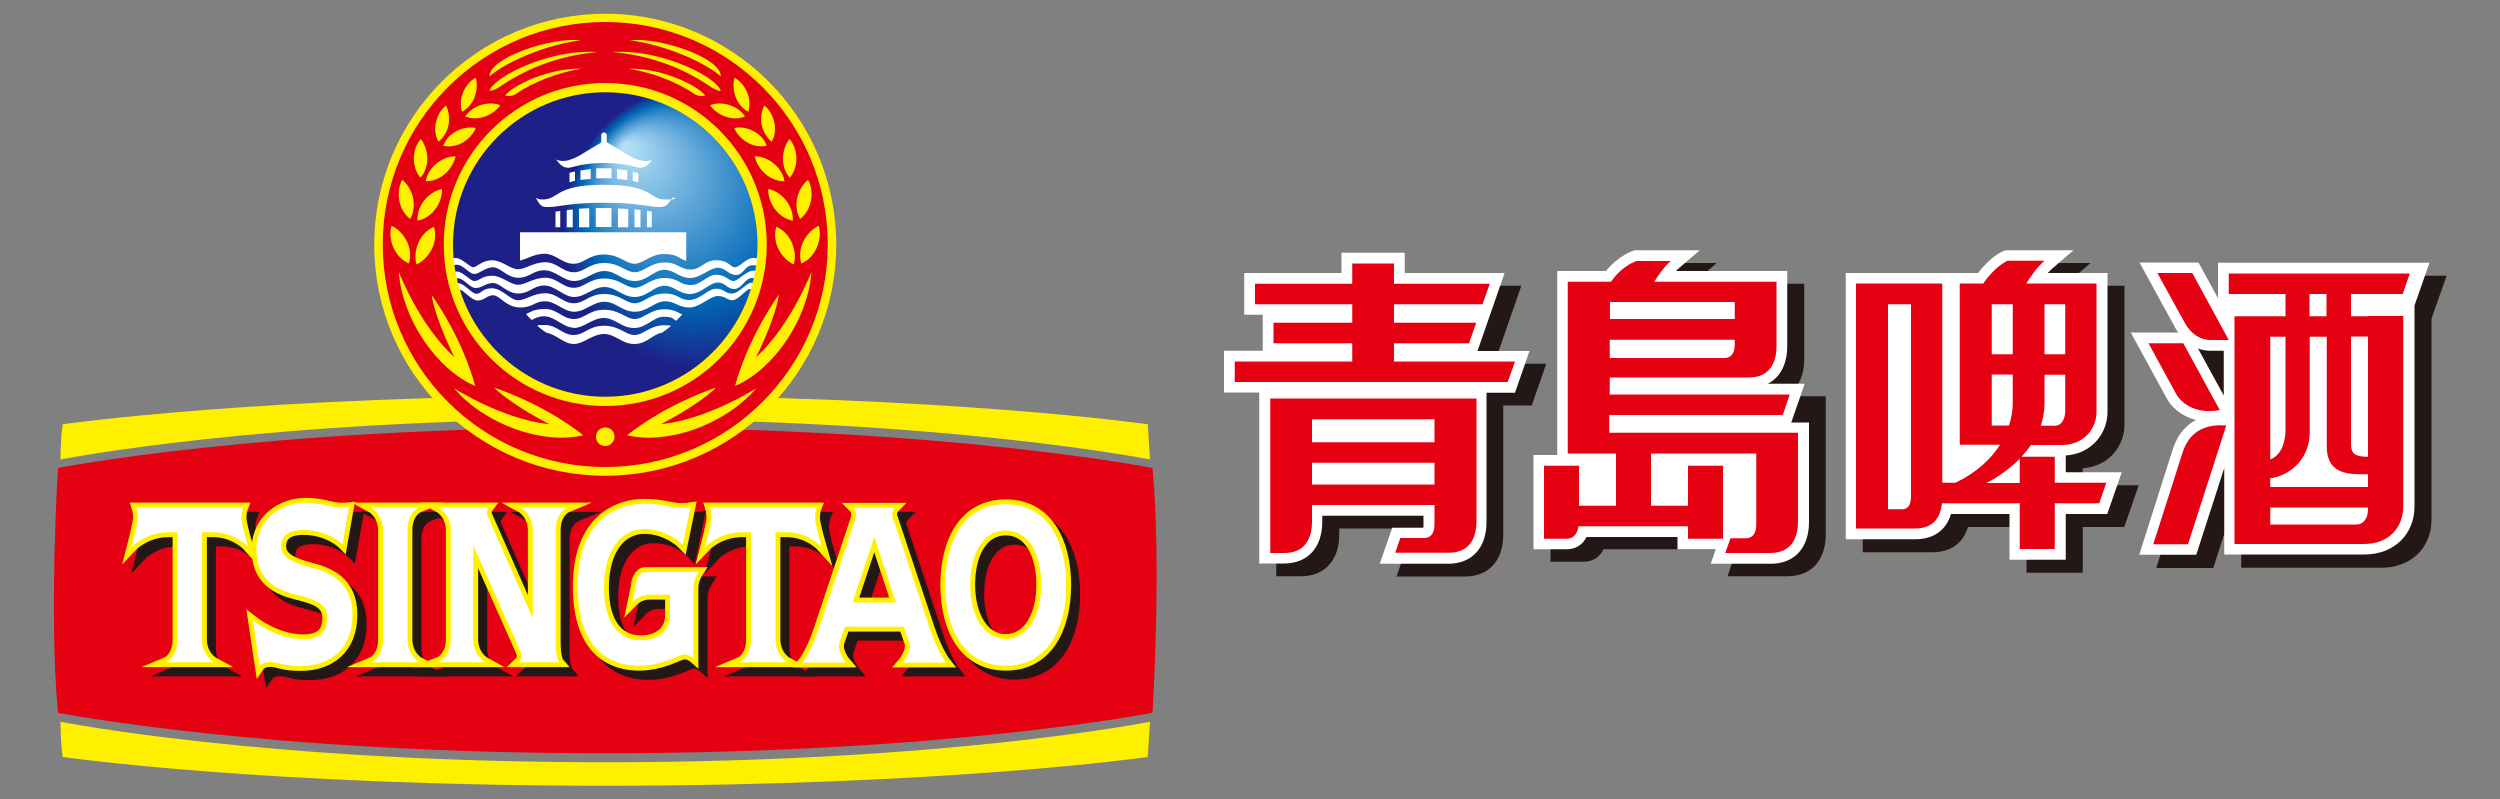 <svg xmlns="http://www.w3.org/2000/svg" xmlns:xlink="http://www.w3.org/1999/xlink" xmlns:svg="http://www.w3.org/2000/svg" xmlns:sodipodi="http://sodipodi.sourceforge.net/DTD/sodipodi-0.dtd" xmlns:inkscape="http://www.inkscape.org/namespaces/inkscape" id="svg2" viewBox="0 0 1000 319.7"><rect x="0" y="0" width="1000" height="319.7" fill="#808080" stroke="none"/><defs><style>      .st0 {        fill: url(#radial-gradient);      }      .st1, .st2 {        fill: #fff000;      }      .st3, .st4 {        fill: #231815;      }      .st5 {        fill: #fff;      }      .st4 {        stroke: #231815;      }      .st4, .st2 {        stroke-miterlimit: 10;        stroke-width: 3.9px;      }      .st6 {        fill: #e50012;      }      .st2 {        stroke: #fff000;      }    </style><radialGradient id="radial-gradient" cx="-2827.2" cy="495.9" fx="-2992.5" fy="330.9" r="288" gradientTransform="translate(848 -8.4) scale(.2)" gradientUnits="userSpaceOnUse"><stop offset="0" stop-color="#bae2f8"></stop><stop offset=".7" stop-color="#0068b6"></stop><stop offset="1" stop-color="#1d2087"></stop></radialGradient></defs><path class="st6" d="M461,187.2s-82-16.2-218.9-16.2-218.9,16.2-218.9,16.2c0,0-3.7,59.1,0,97.9,0,0,82,16.2,218.9,16.2s218.9-16.2,218.9-16.2c0,0,3.7-59.1,0-97.9Z"></path><path class="st1" d="M25.1,302.8s80.2,11.5,217,11.5,217-11.5,217-11.5c.4-5.9.9-14.1.9-14.1,0,0-81.1,16.2-217.9,16.2s-217.9-16.2-217.9-16.2c0,0,0,9,.9,14.1Z"></path><path class="st1" d="M25.1,169.7s80.2-11.5,217-11.5,217,11.5,217,11.5c.4,5.9.9,14.1.9,14.1,0,0-81.1-16.2-217.9-16.2s-217.9,16.2-217.9,16.2c0,0,0-9,.9-14.1Z"></path><path class="st6" d="M332.2,97.8c0,49.7-40.3,90.1-90.1,90.1s-90.1-40.3-90.1-90.1S192.4,7.8,242.1,7.8s90.1,40.3,90.1,90.1Z"></path><path class="st0" d="M303.8,97.8c0,34.1-27.6,61.7-61.7,61.7s-61.7-27.6-61.7-61.7,27.6-61.7,61.7-61.7,61.7,27.6,61.7,61.7Z"></path><g><path class="st5" d="M241.6,59.6c-.6,0-1.1-.5-1.1-1.1v-4.4c0-.6.5-1.1,1.1-1.1s1.1.5,1.1,1.1v4.4c0,.6-.5,1.1-1.1,1.1Z"></path><path class="st5" d="M241.6,65.2c-9.1,0-12.6,1.9-14.2,1.9s-3-.5-5-3.4c0,0,.7.7,3,.7s5.9-1.9,5.9-1.9l10.4-6.2h0l10.4,6.2s3.2,1.9,5.9,1.9,3-.7,3-.7c-2,2.9-3.4,3.4-5,3.4s-5.1-1.9-14.2-1.9h0Z"></path><path class="st5" d="M241.6,81.1c-13.5,0-18.5,1.7-21.8,1.7s-3.3,0-5.6-3.8c0,0,.8.8,2.8.8,6.8,0,4.6-5.9,24.6-5.9h0c20,0,17.8,5.9,24.6,5.9s2.8-.8,2.8-.8c-2.3,3.8-3.3,3.8-5.6,3.8-3.3,0-8.3-1.7-21.8-1.7h0Z"></path><g><path class="st5" d="M255.3,69.2c-.5,0-1.2-.3-2.2-.5v3.7c.8.2,1.5.4,2.2.5v-3.7Z"></path><path class="st5" d="M246.8,67.6v4c1.5,0,2.9.2,4.1.4v-3.8c-1.1-.2-2.5-.4-4.1-.6Z"></path><path class="st5" d="M227.8,69.2v3.7c.6-.2,1.4-.4,2.2-.6v-3.7c-.9.2-1.6.4-2.2.5Z"></path><path class="st5" d="M232.2,68.2v3.8c1.2-.2,2.6-.3,4.1-.4v-4c-1.6.2-3,.4-4.1.6Z"></path><polygon class="st5" points="241.6 71.4 241.6 71.4 241.6 71.4 241.6 71.4"></polygon><path class="st5" d="M241.6,67.3c-1.1,0-2.1,0-3.1,0v4c1,0,2,0,3.1,0h0c1,0,2,0,3,0v-4c-.9,0-1.9,0-3,0Z"></path><polygon class="st5" points="241.6 67.3 241.6 67.3 241.6 67.3 241.6 67.3"></polygon></g><g><polygon class="st5" points="241.6 83.2 241.6 83.2 241.6 83.2 241.6 83.2"></polygon><path class="st5" d="M238.3,83.2v7.6h6.3v-7.6c-1,0-2,0-3,0s-2.3,0-3.3,0Z"></path><path class="st5" d="M247.2,90.9h4.1v-7.3c-1.2,0-2.6-.2-4.1-.2v7.6Z"></path><path class="st5" d="M253.8,90.9h2.4v-6.9c-.7,0-1.6-.2-2.4-.3v7.1Z"></path><path class="st5" d="M258.8,84.4v6.5h1.9v-6.3c-.6,0-1.2-.2-1.9-.3Z"></path><path class="st5" d="M231.6,90.9h4.1v-7.6c-1.5,0-2.9.1-4.1.2v7.3Z"></path><path class="st5" d="M226.7,90.9h2.4v-7.1c-.9,0-1.7.2-2.4.3v6.8Z"></path><path class="st5" d="M222.2,90.9h1.9v-6.5c-.7,0-1.3.2-1.9.3v6.2Z"></path></g><path class="st5" d="M304,103.6c-.7-.2-1.6-.4-2.8-.4-2.7,0-5.3,3.7-7.2,3.7s-2.5-2.8-7.5-2.8-5.9,3.7-10.3,3.7-4.7-2.8-10.4-2.8-8.3,3.9-11.9,3.9-6-3.7-12.2-3.7-7.8,3.7-12.2,3.7-6.6-4-11.4-4-7.8,2.8-10.9,2.8-6.4-3.6-10.4-3.6-6.1,2.8-7.5,2.8-4.5-3.7-7-3.7-1.6.2-2.2.5c-1,.5-.4,3.4.5,2.8.6-.4,1.3-.6,2.2-.6,2.5,0,4.9,3.7,6.9,3.7s4.5-2.7,7.5-2.7,5.6,4.2,10.1,4.2,6-3,10.4-3,7.7,4.3,12,4.3,7.5-4,12.1-4,7.1,4,12.1,4,7.8-4.5,11.8-4.5,6,3.3,10.3,3.3,7.9-4.1,11.1-4.1,4.3,2.9,7.3,2.9,3.7-3.9,6.4-3.9,2.2.3,2.9.6c.8.3,1.5-2.5.7-2.8Z"></path><path class="st5" d="M229.4,105.5c4.3,0,5.9-3.7,12.2-3.7s8.6,3.7,12.2,3.7,6.2-3.9,11.9-3.9,5.9,2.1,8.8,2.7v-11.4h-66.5v11.3c2.7-.5,5.6-2.7,9.9-2.7s7.1,4,11.4,4Z"></path><path class="st5" d="M304,108.7c-.7-.2-1.6-.4-2.8-.4-2.7,0-6,4.1-7.8,4.1s-3.2-2.5-6.9-2.5-5.9,4.1-10.3,4.1-4.7-2.8-10.4-2.8-8.3,3.9-11.9,3.9-6-3.7-12.2-3.7-7.8,3.7-12.2,3.7-6.6-4-11.4-4-7.8,2.8-10.9,2.8-6.4-3.6-10.4-3.6-5.1,2.1-7,2.1-4.4-3.8-7.3-3.8-1.6.2-2.1.5c-1,.5-.4,3.4.5,2.8.5-.4,1.3-.6,2.2-.6,2.5,0,4.7,3.9,7.2,3.9s4-2,6.9-2,5.6,4.2,10.1,4.2,6-3.2,10.4-3.2,7.7,4.6,12,4.6,7.5-4,12.1-4,7.1,4,12.1,4,7.8-4.5,11.8-4.5,6,3.3,10.3,3.3,7.9-4.6,11.1-4.6,3.6,2.6,6.6,2.6,4.4-4.4,7-4.4,2.2.3,2.9.6c.8.3,1.5-2.5.7-2.8Z"></path><path class="st5" d="M303.2,113.6c-.7-.2-1-.5-2.8-.5s-4.8,4.3-7.7,4.3-2.8-1.9-6.2-1.9-6.5,4.5-10.8,4.5-4.1-2.6-9.9-2.6-8.3,3.9-11.9,3.9-6-3.7-12.2-3.7-7.8,3.7-12.2,3.7-6.6-4-11.4-4-7.8,2.8-10.9,2.8-6.4-4.8-10.4-4.8-4.1,2.2-6.2,2.2-4.8-4.2-7.3-4.2-1.6.2-2.1.5c-1,.5-.4,3.4.5,2.8.5-.4.7-.7,2.2-.7s4.6,4.3,7.2,4.3,3.7-2.1,6.2-2.1,5.3,4.9,10.7,4.9,5.7-2.5,10-2.5,7.4,4.2,11.7,4.2,7.5-4,12.1-4,7.1,4,12.1,4,8.1-4.2,12.1-4.2,5.4,2.5,9.7,2.5,8.3-4.6,11.4-4.6,3.7,1.7,5.9,1.7,5.6-4.5,6.9-4.5,2.2.3,2.9.6c.8.3,1.5-2.5.7-2.8Z"></path><g><path class="st5" d="M229.4,131.2c4.3,0,7.5-4,12.1-4s7.1,4,12.1,4,7.8-4.5,11.8-4.5,3.5.8,5.1,1.6c.8-.8,1.6-1.7,2.4-2.5-1.8-.8-3.2-2.1-7.1-2.1-5.8,0-8.3,3.9-11.9,3.9s-6-3.7-12.2-3.7-7.8,3.7-12.2,3.7-6.6-4-11.4-4-5.6,1.2-7.7,2c.7.8,1.5,1.7,2.3,2.4,1.4-.8,2.8-1.5,4.9-1.5,4.4,0,7.7,4.6,12,4.6Z"></path><path class="st5" d="M265.7,130.1c-5.8,0-8.3,3.9-11.9,3.9s-6-3.7-12.2-3.7-7.8,3.7-12.2,3.7-6.6-4-11.4-4-2.1.1-3,.4c1.1,1,2.3,1.9,3.6,2.7,3.8.6,7,4.5,10.9,4.5s7.5-4,12.1-4,7.1,4,12.1,4,7.5-4,11.1-4.5c1.3-.9,2.5-1.8,3.7-2.8-.7-.1-1.6-.2-2.6-.2Z"></path></g></g><path class="st1" d="M242.1,5.5c-51,0-92.4,41.4-92.4,92.4s41.3,92.4,92.4,92.4,92.4-41.4,92.4-92.4S293.1,5.5,242.1,5.5ZM242.1,186.8c-49.2,0-89-39.8-89-89S193,8.8,242.1,8.8s89,39.8,89,89-39.9,89-89,89Z"></path><path class="st1" d="M242.1,33.2c-35.7,0-64.6,28.9-64.6,64.6s28.9,64.6,64.6,64.6,64.6-28.9,64.6-64.6-28.9-64.6-64.6-64.6ZM242.1,158.7c-33.6,0-60.9-27.3-60.9-60.9s27.3-60.9,60.9-60.9,60.9,27.3,60.9,60.9-27.3,60.9-60.9,60.9Z"></path><g><path class="st1" d="M288.3,30.6c-4.3-4.1-19.2-12.1-36.3-14.5,11.8-1.3,36.6,7,36.3,14.5Z"></path><path class="st1" d="M288.3,36.5c-.7-5-22.9-17-43.3-15.7,17.1,1.6,29.8,7.4,39.5,14.1,2,1.3,3.8,1.5,3.8,1.5Z"></path><path class="st1" d="M282.1,38.2c-3.6-4.4-17.9-11.1-30.6-10.7,9.1,1.4,19.4,5.3,26.3,10.1,1.9,1.3,4.2.6,4.2.6Z"></path><path class="st1" d="M299.3,44.7c-5.3-2.8-6.7-9.4-5.5-13.6,3.9,2,7.3,8,5.5,13.6Z"></path><path class="st1" d="M308.7,56.7c-4.9-3.9-5-10.6-3-14.5,3.6,2.7,5.9,9.4,3,14.5Z"></path><path class="st1" d="M315.9,71.1c-4.2-4.9-3-11.9-.1-15.5,3.2,3.5,4.1,10.8.1,15.5Z"></path><path class="st1" d="M320,87.6c-3.2-5.9-.5-12.7,3.2-15.7,2.5,4.3,1.9,11.9-3.2,15.7Z"></path><path class="st1" d="M298,46.6c-5.6,2.2-11.5-.9-14-4.5,4-1.7,10.8-.4,14,4.5Z"></path><path class="st1" d="M306.7,58.3c-6.1,1.3-11.3-3-13-7.1,4.4-1,11,1.5,13,7.1Z"></path><path class="st1" d="M313.8,72.5c-6.5,0-11-5.4-11.9-10,4.7-.1,10.9,3.9,11.9,10Z"></path><path class="st1" d="M317.1,88.3c-6.6-1.4-10-7.9-9.8-12.7,4.9.9,10.2,6.3,9.8,12.7Z"></path><path class="st1" d="M320.5,105.4c-1.9-6.9,2.5-13,7-15.1,1.5,5-.9,12.5-7,15.1Z"></path><path class="st1" d="M310.5,90.7c-1.9,6.9,2.5,13,7,15.1,1.5-5-.9-12.5-7-15.1Z"></path><path class="st1" d="M311.6,117.8s-11.9,16-17.6,36.6c15.5-6.6,29.2-26.7,30.6-45.7,0,0-8.3,21.6-22.2,34.2,0,0,7.5-14.5,9.2-25.1Z"></path><path class="st1" d="M286.6,155s-19,5.9-35.8,19.1c16.4,3.9,39.3-4.3,51.7-18.8,0,0-19.5,12.5-38.2,14.4,0,0,14.6-7.3,22.3-14.8Z"></path><path class="st1" d="M195.8,30.6c4.3-4.1,19.2-12.1,36.4-14.5-11.8-1.3-36.6,7-36.4,14.5Z"></path><path class="st1" d="M195.8,36.5c.7-5,22.9-17,43.3-15.7-17.1,1.6-29.8,7.4-39.5,14.1-2,1.3-3.8,1.5-3.8,1.5Z"></path><path class="st1" d="M202,38.2c3.6-4.4,17.9-11.1,30.6-10.7-9.1,1.4-19.4,5.3-26.3,10.1-1.9,1.3-4.2.6-4.2.6Z"></path><path class="st1" d="M184.8,44.7c5.3-2.8,6.7-9.4,5.5-13.6-3.9,2-7.3,8-5.5,13.6Z"></path><path class="st1" d="M175.4,56.7c4.9-3.9,5-10.6,3-14.5-3.6,2.7-5.9,9.4-3,14.5Z"></path><path class="st1" d="M168.2,71.1c4.2-4.9,3-11.9.1-15.5-3.2,3.5-4.1,10.8-.1,15.5Z"></path><path class="st1" d="M164.1,87.6c3.2-5.9.5-12.7-3.2-15.7-2.5,4.3-1.9,11.9,3.2,15.7Z"></path><path class="st1" d="M186.1,46.6c5.6,2.2,11.5-.9,14-4.5-4-1.7-10.8-.4-14,4.5Z"></path><path class="st1" d="M177.3,58.3c6.1,1.3,11.4-3,13-7.1-4.4-1-11,1.5-13,7.1Z"></path><path class="st1" d="M170.3,72.5c6.5,0,11-5.4,11.9-10-4.7-.1-10.9,3.9-11.9,10Z"></path><path class="st1" d="M167,88.3c6.6-1.4,10-7.9,9.8-12.7-4.9.9-10.2,6.3-9.8,12.7Z"></path><path class="st1" d="M163.6,105.4c1.9-6.9-2.5-13-7-15.1-1.5,5,.9,12.5,7,15.1Z"></path><path class="st1" d="M173.6,90.7c1.9,6.9-2.5,13-7,15.1-1.5-5,.9-12.5,7-15.1Z"></path><path class="st1" d="M172.5,117.8s11.9,16,17.6,36.6c-15.5-6.6-29.2-26.7-30.6-45.7,0,0,8.3,21.6,22.3,34.2,0,0-7.5-14.5-9.2-25.1Z"></path><path class="st1" d="M197.5,155s19,5.9,35.8,19.1c-16.3,3.9-39.3-4.3-51.7-18.8,0,0,19.5,12.5,38.2,14.4,0,0-14.6-7.3-22.3-14.8Z"></path><path class="st1" d="M245.8,174.7c0,2-1.6,3.7-3.7,3.7s-3.7-1.6-3.7-3.7,1.6-3.7,3.7-3.7,3.7,1.6,3.7,3.7Z"></path></g><g><path class="st4" d="M100.9,206.7h-42.7s.6,1.8.6,4-2.5,11.8-2.5,11.8c0,0,5.5-5.9,14.7-5.9h3.6v42.9c0,7.2-4.6,9.1-4.6,9.1h19.2s-4.8-2.6-4.8-9.2v-42.8h4.5c8.7,0,14,5.9,14,5.9,0,0-2.7-9.3-2.7-11.7s.7-4.1.7-4.1Z"></path><path class="st4" d="M313.8,259.4v-42.8h4.5c8.7,0,14,5.9,14,5.9,0,0-2.7-9.3-2.7-11.7s.7-4.1.7-4.1h-42.7s.6,1.8.6,4-2.5,11.8-2.5,11.8c0,0,5.5-5.9,14.7-5.9h3.6v42.9c0,7.2-4.6,9.1-4.6,9.1h19.2s-4.8-2.6-4.8-9.2Z"></path><path class="st4" d="M166.6,259.4v-43.6c0-7.2,4.6-9.1,4.6-9.1h-19.2s4.8,2.6,4.8,9.2v43.6c0,7.2-4.6,9.1-4.6,9.1h19.2s-4.8-2.6-4.8-9.2Z"></path><path class="st4" d="M216.7,215.9v35.1l-18-40.8s-1-1.8.3-3.5h-19.9s4.8,2.6,4.8,9.2v43.6c0,7.2-5,9.1-5,9.1h18.8s-4.8-2.6-4.8-9.2v-37.6l19.1,42.8s1,2.3-.8,4h16s-1.3-1.5-1.3-8.1v-44.7c0-7.2,4.6-9.1,4.6-9.1h-18.6s4.8,2.6,4.8,9.2Z"></path><path class="st4" d="M128.7,230.9c-6.3-1.7-12.5-3.6-12.5-8.6s3.7-6.6,8.9-6.6c9.9,0,15.6,5.7,15.6,5.7l2.6-14.8c-7.5.8-8.6-1.8-17.5-1.8s-19.5,6.1-19.5,18.7,8.6,16.3,15.9,18.1c7.3,1.8,12.4,3.4,12.4,9.3s-3.1,8.5-9.7,8.5c-10.7,0-20-7.4-20-7.4l2.7,18.1s1.1-1.6,4.3-1.6,4.4,1.6,12.1,1.6c11.6,0,20.7-6.7,20.7-20.5s-10-17.1-16.3-18.8Z"></path><path class="st4" d="M258.3,236.8l-1.6,7.7c2.6-2.7,5.9-2.9,5.9-2.9h9.1v8.3c0,5.1-3.5,9.9-11.8,9.9s-14.6-6.4-14.6-21.1,6.7-23.4,16.1-23.4,15.4,6.3,15.4,6.3l3.1-15c-7.8,1.1-8.6-1.4-18.6-1.4s-26.5,5.9-26.5,33.1,14.9,31.7,24.5,31.7,16-4.5,18.1-4.5,3.7,1.4,3.7,1.4v-28.3c0-3.1,2-6.1,2-6.1h-21.3c-2.7,0-3.6,4.1-3.6,4.1Z"></path><path class="st4" d="M361,211.7s-1.3-3.1.6-5h-16.5c1.9,1.9.6,5,.6,5l-14.5,43.5c-3.1,9.3-6.4,13.4-6.4,13.4h17.3s-3.7-4.3-2.6-8.1l2.2-6.2h23.5l2.2,6.2c1.1,3.8-2.6,8.1-2.6,8.1h17.3s-3.3-4.1-6.4-13.4l-14.5-43.5ZM344.6,244.7l8.7-26.3h0l8.7,26.3h-17.3Z"></path><path class="st4" d="M405.9,205.3c-16.5,0-24.2,14.5-24.2,32.3s7.7,32.3,24.2,32.3,24.2-14.5,24.2-32.3-7.7-32.3-24.2-32.3ZM405.9,259.3c-9,0-14.2-9.7-14.2-21.7s4.8-21.7,14.2-21.7,14.2,9.7,14.2,21.7-5.1,21.7-14.2,21.7Z"></path></g><g><path class="st2" d="M97.3,203h-42.7s.6,1.8.6,4-2.5,11.8-2.5,11.8c0,0,5.5-5.9,14.7-5.9h3.6v42.9c0,7.2-4.6,9.1-4.6,9.1h19.2s-4.8-2.6-4.8-9.2v-42.8h4.5c8.7,0,14,5.9,14,5.9,0,0-2.7-9.3-2.7-11.7s.7-4.1.7-4.1Z"></path><path class="st2" d="M310.2,255.7v-42.8h4.5c8.7,0,14,5.9,14,5.9,0,0-2.7-9.3-2.7-11.7s.7-4.1.7-4.1h-42.7s.6,1.8.6,4-2.5,11.8-2.5,11.8c0,0,5.5-5.9,14.7-5.9h3.6v42.9c0,7.2-4.6,9.1-4.6,9.1h19.2s-4.8-2.6-4.8-9.2Z"></path><path class="st2" d="M163,255.7v-43.6c0-7.2,4.6-9.1,4.6-9.1h-19.2s4.8,2.6,4.8,9.2v43.6c0,7.2-4.6,9.1-4.6,9.1h19.2s-4.8-2.6-4.8-9.2Z"></path><path class="st2" d="M213.1,212.2v35.1l-18-40.8s-1-1.8.3-3.5h-19.9s4.8,2.6,4.8,9.2v43.6c0,7.2-5,9.1-5,9.1h18.8s-4.8-2.6-4.8-9.2v-37.6l19.1,42.8s1,2.3-.8,4h16s-1.3-1.5-1.3-8.1v-44.7c0-7.2,4.6-9.1,4.6-9.1h-18.6s4.8,2.6,4.8,9.2Z"></path><path class="st2" d="M125,227.2c-6.3-1.7-12.5-3.6-12.5-8.6s3.7-6.6,8.9-6.6c9.9,0,15.6,5.7,15.6,5.7l2.6-14.8c-7.5.8-8.6-1.8-17.5-1.8s-19.5,6.1-19.5,18.7,8.6,16.3,15.9,18.1c7.3,1.8,12.4,3.4,12.4,9.3s-3,8.5-9.7,8.5c-10.7,0-20-7.4-20-7.4l2.7,18.1s1.1-1.6,4.3-1.6,4.4,1.6,12.1,1.6c11.6,0,20.7-6.7,20.7-20.5s-10-17.1-16.3-18.8Z"></path><path class="st2" d="M254.6,233.1l-1.6,7.7c2.6-2.7,5.9-2.9,5.9-2.9h9.1v8.3c0,5.1-3.5,9.9-11.8,9.9s-14.6-6.4-14.6-21.1,6.7-23.4,16.1-23.4,15.4,6.3,15.4,6.3l3.1-15c-7.8,1.1-8.6-1.4-18.6-1.4s-26.5,5.9-26.5,33.1,14.9,31.7,24.5,31.7,16-4.5,18.1-4.5,3.7,1.4,3.7,1.4v-28.3c0-3.1,2-6.1,2-6.1h-21.3c-2.7,0-3.6,4.1-3.6,4.1Z"></path><path class="st2" d="M357.3,208.1s-1.3-3.1.6-5h-16.5c1.9,1.9.6,5,.6,5l-14.5,43.5c-3.1,9.3-6.4,13.4-6.4,13.4h17.3s-3.7-4.3-2.6-8.1l2.2-6.2h23.5l2.2,6.2c1.1,3.8-2.6,8.1-2.6,8.1h17.3s-3.3-4.1-6.4-13.4l-14.5-43.5ZM341,241l8.7-26.3h0l8.7,26.3h-17.3Z"></path><path class="st2" d="M402.3,201.7c-16.5,0-24.2,14.5-24.2,32.3s7.7,32.3,24.2,32.3,24.2-14.5,24.2-32.3-7.7-32.3-24.2-32.3ZM402.3,255.6c-9,0-14.2-9.7-14.2-21.7s4.8-21.7,14.2-21.7,14.2,9.7,14.2,21.7-5.1,21.7-14.2,21.7Z"></path></g><g><path class="st5" d="M97.3,203h-42.7s.6,1.8.6,4-2.5,11.8-2.5,11.8c0,0,5.5-5.9,14.7-5.9h3.6v42.9c0,7.2-4.6,9.1-4.6,9.1h19.2s-4.8-2.6-4.8-9.2v-42.8h4.5c8.7,0,14,5.9,14,5.9,0,0-2.7-9.3-2.7-11.7s.7-4.1.7-4.1Z"></path><path class="st5" d="M310.2,255.7v-42.8h4.5c8.7,0,14,5.9,14,5.9,0,0-2.7-9.3-2.7-11.7s.7-4.1.7-4.1h-42.7s.6,1.8.6,4-2.5,11.8-2.5,11.8c0,0,5.5-5.9,14.7-5.9h3.6v42.9c0,7.2-4.6,9.1-4.6,9.1h19.2s-4.8-2.6-4.8-9.2Z"></path><path class="st5" d="M163,255.7v-43.6c0-7.2,4.6-9.1,4.6-9.1h-19.2s4.8,2.6,4.8,9.2v43.6c0,7.2-4.6,9.1-4.6,9.1h19.2s-4.8-2.6-4.8-9.2Z"></path><path class="st5" d="M213.1,212.2v35.1l-18-40.8s-1-1.8.3-3.5h-19.9s4.8,2.6,4.8,9.2v43.6c0,7.2-5,9.1-5,9.1h18.8s-4.8-2.6-4.8-9.2v-37.6l19.1,42.8s1,2.3-.8,4h16s-1.3-1.5-1.3-8.1v-44.7c0-7.2,4.6-9.1,4.6-9.1h-18.6s4.8,2.6,4.8,9.2Z"></path><path class="st5" d="M125,227.2c-6.3-1.7-12.5-3.6-12.5-8.6s3.7-6.6,8.9-6.6c9.9,0,15.6,5.7,15.6,5.7l2.6-14.8c-7.5.8-8.6-1.8-17.5-1.8s-19.5,6.1-19.5,18.7,8.6,16.3,15.9,18.1c7.3,1.8,12.4,3.4,12.4,9.3s-3,8.5-9.7,8.5c-10.7,0-20-7.4-20-7.4l2.7,18.1s1.1-1.6,4.3-1.6,4.4,1.6,12.1,1.6c11.6,0,20.7-6.7,20.7-20.5s-10-17.1-16.3-18.8Z"></path><path class="st5" d="M254.6,233.1l-1.6,7.7c2.6-2.7,5.9-2.9,5.9-2.9h9.1v8.3c0,5.1-3.5,9.9-11.8,9.9s-14.6-6.4-14.6-21.1,6.7-23.4,16.1-23.4,15.4,6.3,15.4,6.3l3.1-15c-7.8,1.1-8.6-1.4-18.6-1.4s-26.5,5.9-26.5,33.1,14.9,31.7,24.5,31.7,16-4.5,18.1-4.5,3.7,1.4,3.7,1.4v-28.3c0-3.1,2-6.1,2-6.1h-21.3c-2.7,0-3.6,4.1-3.6,4.1Z"></path><path class="st5" d="M357.3,208.1s-1.3-3.1.6-5h-16.5c1.9,1.9.6,5,.6,5l-14.5,43.5c-3.1,9.3-6.4,13.4-6.4,13.4h17.3s-3.7-4.3-2.6-8.1l2.2-6.2h23.5l2.2,6.2c1.1,3.8-2.6,8.1-2.6,8.1h17.3s-3.3-4.1-6.4-13.4l-14.5-43.5ZM341,241l8.7-26.3h0l8.7,26.3h-17.3Z"></path><path class="st5" d="M402.3,201.7c-16.5,0-24.2,14.5-24.2,32.3s7.7,32.3,24.2,32.3,24.2-14.5,24.2-32.3-7.7-32.3-24.2-32.3ZM402.3,255.6c-9,0-14.2-9.7-14.2-21.7s4.8-21.7,14.2-21.7,14.2,9.7,14.2,21.7-5.1,21.7-14.2,21.7Z"></path></g><g><g><path class="st3" d="M608.7,114.3h-40l-25.3-8.1v8.1h-38.9l7.4,16.7v14.4h-15.5l14.1,16.7v68.4h9.9c9.5,0,15.3-6.4,15.3-16.7v-2.4h40.4v3.6c0,.6,0,.9-.1,1.2h-12.4l-5,14.4h27.4c9.5,0,15.3-6.4,15.3-16.7v-51.7h11.4l5.8-16.7h-20.8l10.8-31.1Z"></path><path class="st3" d="M833,187.3c10.9-.7,16.8-9.3,16.8-17.4v-55.6h-23.9c.5-.6,1.1-1.2,1.6-1.6l8.7-7.5h-27.2l-.8.4c-.6.2-5.3,2.4-10.2,8.8h-52.9v106.5h27.8c7.4,0,12.3-3.6,14.3-10.1h23.4v18.3h22.5v-18.3h16.6l5.8-16.7h-22.4v-6.7Z"></path><path class="st3" d="M730.5,158.5h-16.6c5-2.4,7.8-7.7,7.8-15v-30h-44.5c.3-.3.6-.6.8-.8l8.7-7.5h-26.1c-.7.3-6.2,1.9-11.4,8.3h-19.5v73.5h-9.5v37.7h13.3c3.5,0,6.4-1.8,7.9-5h54.2l-2.6,5-2,5.8h24c9.5,0,15.3-6.4,15.3-16.7v-55.3Z"></path><path class="st3" d="M978.4,110.3h-84.3v14.2l-31.4-14.3,14.3,26.1c.4.7.7,1.3,1.2,1.9h-19l18.2,24.6c1.9,3.7,6.7,7.7,12.7,9.2-6.8,3.5-13.7,11.6-14.7,14.6l-12.9,40.6h22.8l11.2-34.7v34.6h56c11.8,0,20.1-7.9,20.1-19.3v-80.3l6-17.1Z"></path></g><g><path class="st5" d="M601.9,109.2h-40v-8.1h-25.3v8.1h-38.9v16.7h7.4v14.4h-15.5v16.7h14.1v68.4h9.9c9.5,0,15.3-6.4,15.3-16.7v-2.4h40.5v3.6c0,.6,0,.9-.1,1.2h-12.4l-5,14.4h27.4c9.5,0,15.3-6.4,15.3-16.7v-51.7h11.4l5.8-16.7h-20.8l10.8-31.1Z"></path><path class="st5" d="M826.2,182.2c10.9-.7,16.8-9.3,16.8-17.4v-55.6h-23.9c.6-.6,1.1-1.2,1.6-1.6l8.7-7.5h-27.2l-.8.3c-.6.2-5.3,2.4-10.2,8.8h-52.9v106.5h27.8c7.4,0,12.3-3.6,14.3-10.1h23.4v18.3h22.5v-18.3h16.6l5.8-16.7h-22.4v-6.7Z"></path><path class="st5" d="M721.9,153.5h-14.8c5-2.5,7.8-7.9,7.8-15.1v-30h-44.5c.3-.3.6-.6.8-.8l8.7-7.5h-26.1c-.7.3-6.2,1.9-11.4,8.3h-19.5v73.6h-9.5v37.7h13.3c3.5,0,6.4-1.8,7.9-4.9h36.4v4.9h15.3l-2,5.8h24c9.5,0,15.3-6.4,15.3-16.7v-39.8h-7.1l5.3-15.3Z"></path><path class="st5" d="M971.5,105.1h-84.3v14.2l-7.8-14.3h-23.6l14.3,26.1c.4.7.7,1.3,1.2,1.9h-19l14.2,26c1.9,3.7,5.9,7.5,11.9,9-6.8,3.5-8.9,10.3-9.8,13.3l-12.9,40.6h22.8l11.2-34.7v34.6h56c11.8,0,20.1-7.9,20.1-19.3v-80.3l6-17.1ZM879.2,139.4c1.6.6,3.3.9,5,.9h5.3v17.9l-10.3-18.8Z"></path></g><g><polygon class="st6" points="557.6 137.3 587.6 137.3 590.5 129.1 557.6 129.1 557.6 121.7 593 121.7 595.9 113.5 557.6 113.5 557.6 105.4 540.9 105.4 540.9 113.5 502 113.5 502 121.7 540.9 121.7 540.9 129.1 509.4 129.1 509.4 137.3 540.9 137.3 540.9 144.6 493.9 144.6 493.9 152.8 603.1 152.8 606 144.6 557.6 144.6 557.6 137.3"></polygon><path class="st6" d="M508,221.2h5.7c9.4,0,11.1-7.5,11.1-12.5v-6.7h49v7.8c0,3.9-1.9,5.4-4,5.4h-9.7l-2,5.9h21.4c9.4,0,11.1-7.5,11.1-12.5v-49.2h-82.5v61.7ZM524.8,167.7h49v9.2h-49v-9.2ZM524.8,185.1h49v8.7h-49v-8.7Z"></path><path class="st6" d="M821.9,182.7h-13.3c1.4-1.5,2.6-3,3.8-4.7h12.2c9.4,0,14-7,14-13.2v-51.4h-28.1c1.1-1.8,4.3-6.6,7.3-9.1h-14.8s-4.9,2.1-9.7,9.1h-9.4v64.5h16.1c-3.5,5.5-9.1,11-17.8,15.2h-5.3v-79.7h-34.5v98h23.6c7.8,0,10.2-4.9,10.8-10.1h31.1v18.3h14v-18.3h17.8l2.8-8.2h-20.6v-10.5ZM817.8,121.7h8.3v20h-8.3v-20ZM817.8,161.3v-11.4h8.3v14.3c0,3.9-1.9,6.1-4,6.1h-5.8c.9-2.8,1.5-5.8,1.5-9ZM764.4,198.5c0,3.9-1.5,5.2-3.5,5.2h-5.7v-82h9.2v76.8ZM796.7,121.7h8.4v20h-8.4v-20ZM796.7,170.2v-20.4h8.4v11.4c0,2.6-.4,5.7-1.5,9h-7ZM807.9,193.2h-13.3c4.3-2.2,9.1-5.5,13.3-9.7v9.7Z"></path><path class="st6" d="M644,166h69.1l2.8-8.2h-72v-6.8h55.6c9.4,0,11.1-7.5,11.1-12.5v-25.8h-1s-7,0-7,0h-8.8s0,0,0,0h-32.1c1.1-1.8,3.8-5.9,6.6-8.3h-13.6s-5.6,1.5-10.3,8.3h-17.3v68.7h19.3v20.9h-14.8v-16h-14v29.2h9c2.6,0,4.3-1.7,4.8-5h43.8v5h14v-29.2h-14v16h-14.8v-20.9h42.1v28.5c0,3.9-1.9,5.4-4,5.4h-6.3l-2.1,5.9h18c9.4,0,11.1-7.5,11.1-12.5v-35.6h-75.5v-7.1ZM644,120.8h49.9v6.8h-49.9v-6.8ZM644,135.9h49.9v1.9c0,3.9-1.9,5.4-4,5.4h-46v-7.4Z"></path><path class="st6" d="M947.2,126.5h-6.8v-8.9h20.7l2.8-8.2h-72.4v8.2h22.7v8.9h-20.4v91.1h51.7c10.5,0,15.8-7,15.8-15.1v-76.1h-14.1ZM923.8,117.6h6.8v8.9h-6.8v-8.9ZM908.1,134.7h6.1v37.4c0,3.3-1,9.7-6.1,11.7v-49.1ZM947.2,203.7c0,3.9-2.1,6.1-4.5,6.1h-34.6v-6.8h39.1v.7ZM947.2,194.8h-39.1v-3.5c7-.8,15.8-7,15.8-18.5v-38.1h6.8v43.7c0,11.9,9.4,11.3,16.5,11.3v5.1ZM947.2,182.7c-5,0-6.8-1.1-6.8-5.1v-43h6.8v48Z"></path><path class="st6" d="M863,109.3l10.9,19.8c2.2,4.1,5.9,6.9,10.4,6.9h7.2l-14.6-26.8h-13.9Z"></path><path class="st6" d="M887.9,164l-14.6-26.7h-13.9l10.8,19.8c2.4,4.7,8.8,8.7,17.7,6.9Z"></path><path class="st6" d="M872.5,182.7l-11.2,35h13.9l15.3-47.5c-13.8-1.1-16.7,8.1-18,12.5Z"></path></g></g></svg>